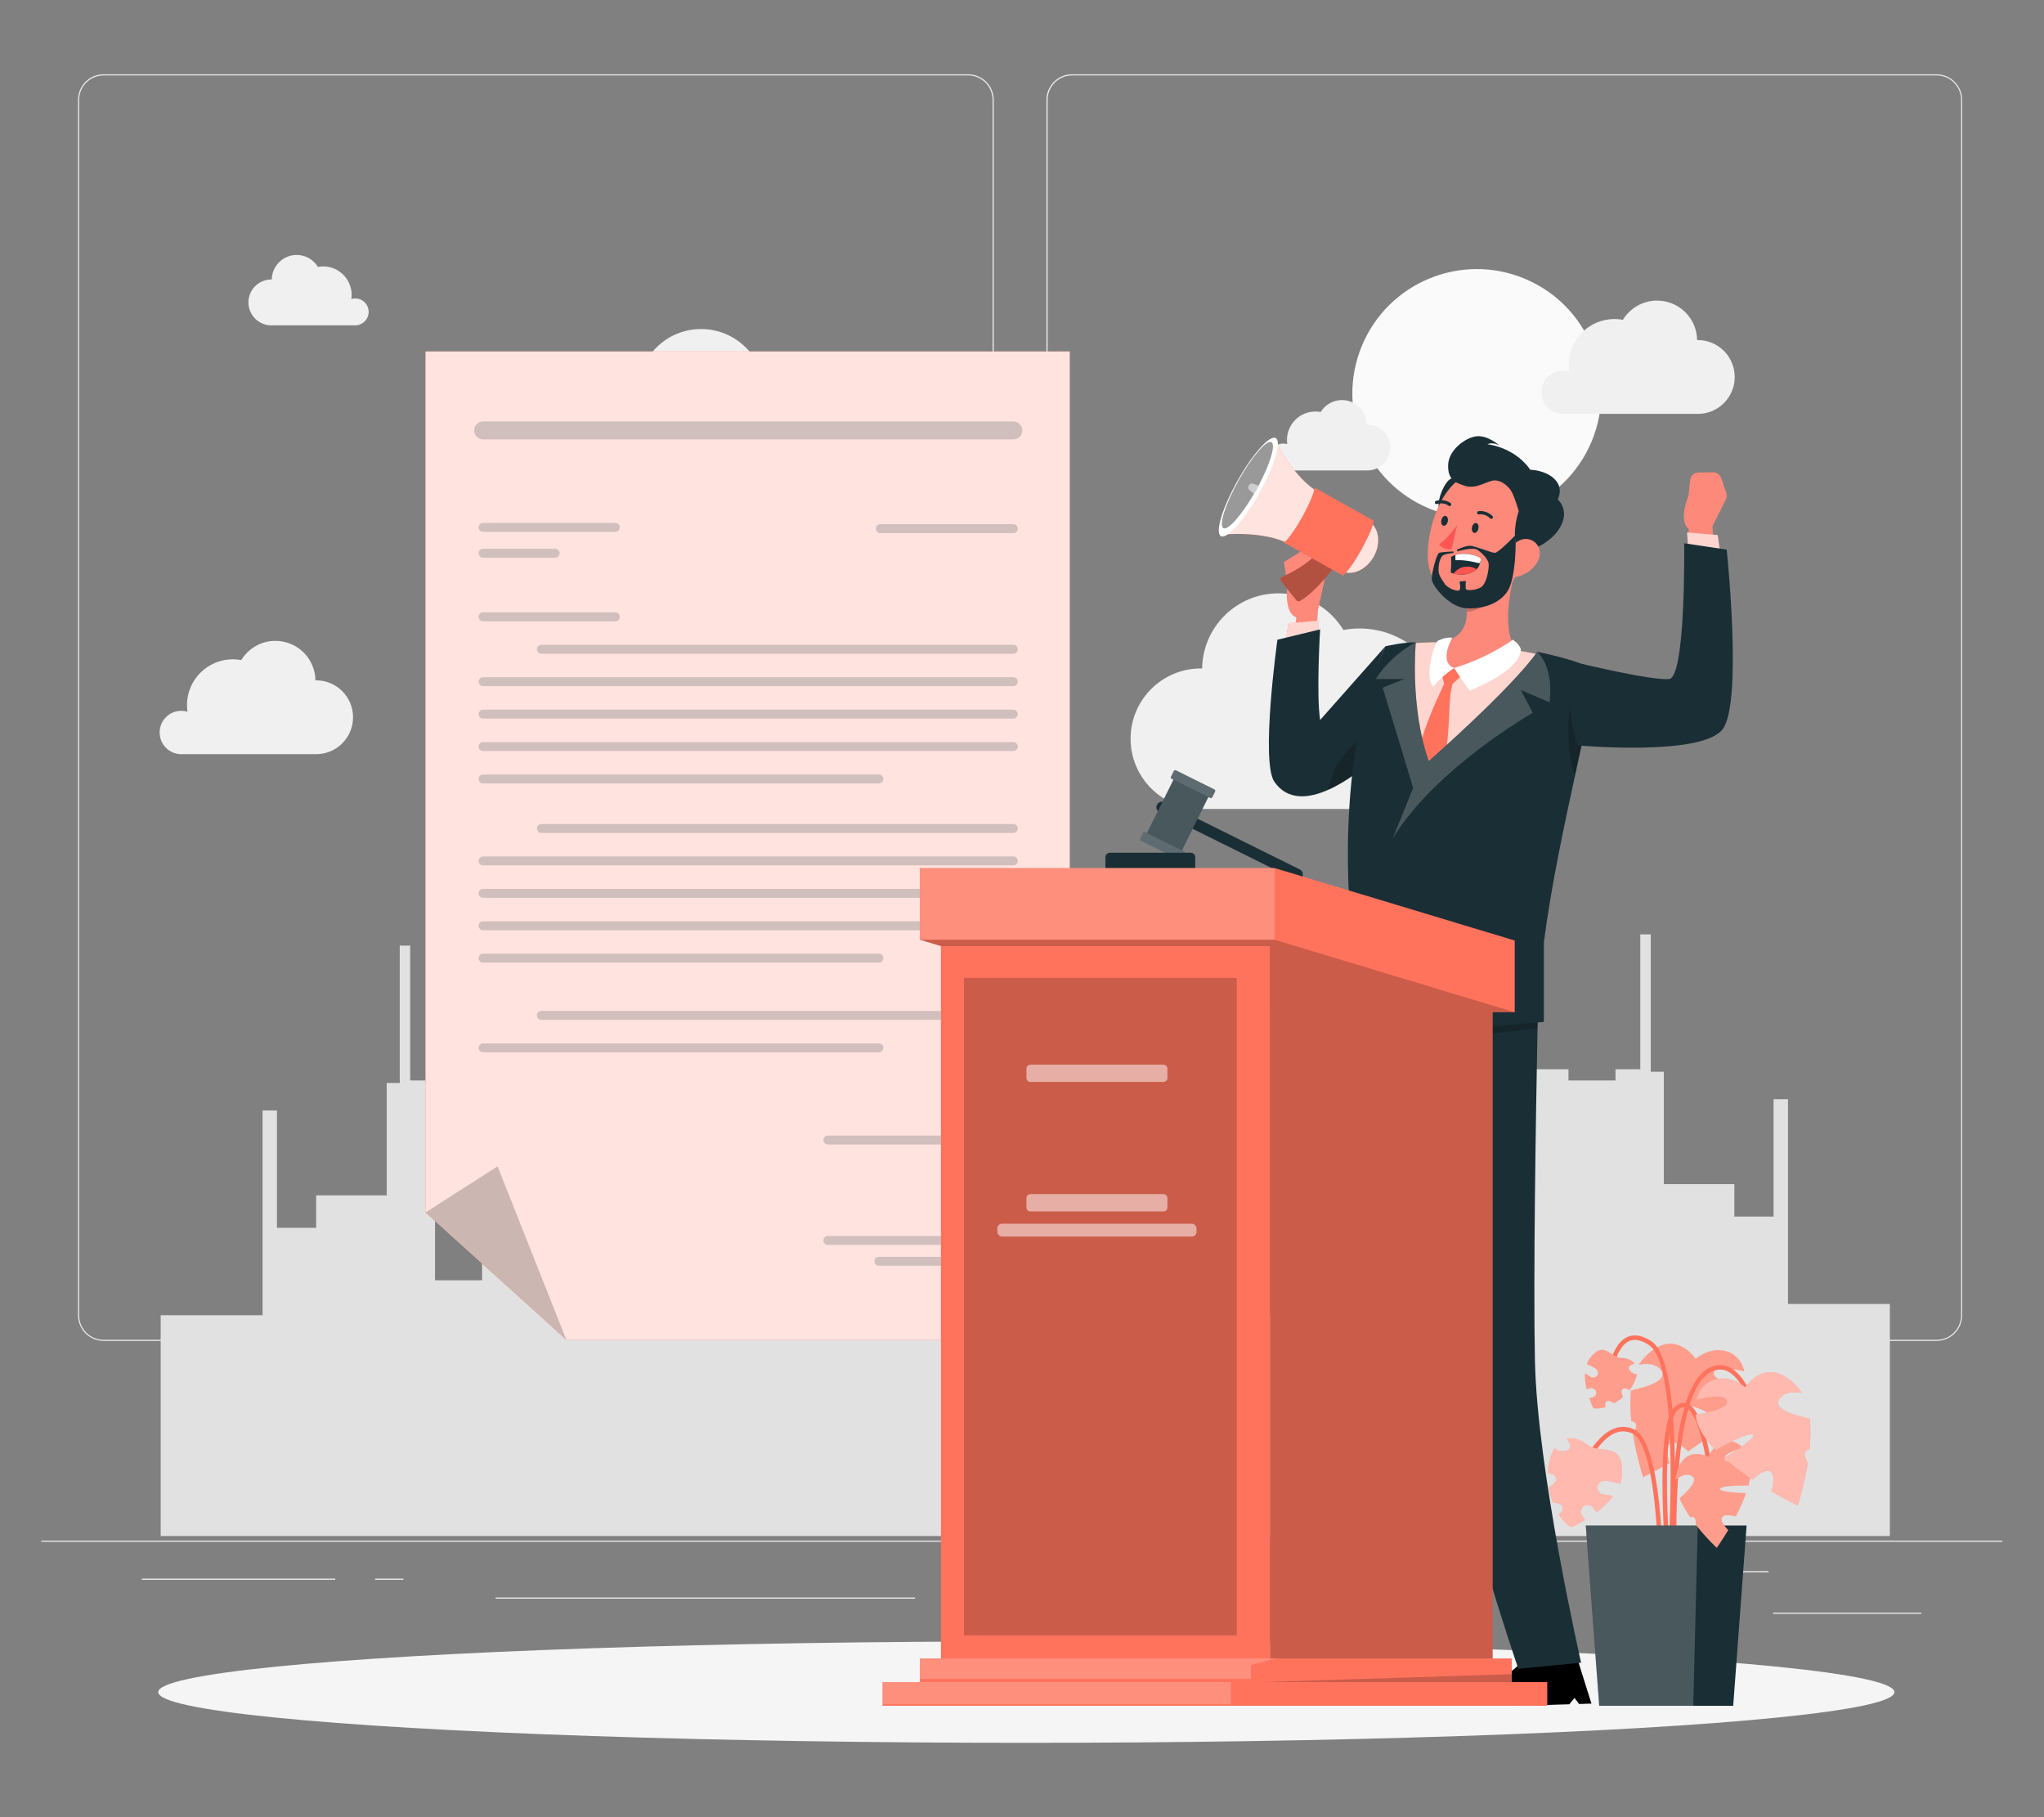 <?xml version="1.0" encoding="UTF-8"?>
<svg id="Layer_2" data-name="Layer 2" xmlns="http://www.w3.org/2000/svg" viewBox="0 0 540 480">
  <rect x="0" y="0" width="540" height="480" fill="#808080" stroke="none"/>
  <defs>
    <style>
      .cls-1, .cls-2, .cls-3, .cls-4, .cls-5, .cls-6, .cls-7, .cls-8, .cls-9, .cls-10, .cls-11, .cls-12, .cls-13, .cls-14, .cls-15, .cls-16, .cls-17, .cls-18, .cls-19, .cls-20, .cls-21, .cls-22, .cls-23, .cls-24 {
        stroke-width: 0px;
      }

      .cls-1, .cls-2, .cls-4, .cls-5, .cls-16, .cls-18, .cls-22 {
        isolation: isolate;
      }

      .cls-1, .cls-2, .cls-10, .cls-16, .cls-17, .cls-18, .cls-21, .cls-23, .cls-24 {
        fill: #fff;
      }

      .cls-1, .cls-5, .cls-24 {
        opacity: .3;
      }

      .cls-2, .cls-4, .cls-25, .cls-14, .cls-23 {
        opacity: .2;
      }

      .cls-3 {
        fill: #ff735d;
      }

      .cls-6 {
        fill: #e1e1e1;
      }

      .cls-7 {
        fill: #ececec;
      }

      .cls-8 {
        fill: #fd897b;
      }

      .cls-10, .cls-18 {
        opacity: .8;
      }

      .cls-11 {
        fill: #f5f5f5;
      }

      .cls-12 {
        fill: #f0f0f0;
      }

      .cls-13 {
        fill: none;
      }

      .cls-15 {
        fill: #1a2e35;
      }

      .cls-16 {
        opacity: .5;
      }

      .cls-19 {
        fill: #fafafa;
      }

      .cls-20 {
        fill: #fd5652;
      }

      .cls-21 {
        opacity: .7;
      }

      .cls-22 {
        opacity: .4;
      }
    </style>
  </defs>
  <g id="Layer_2-2" data-name="Layer 2">
    <g>
      <g>
        <g>
          <rect class="cls-7" x="10.91" y="406.95" width="518.09" height=".3"/>
          <rect class="cls-7" x="468.41" y="425.99" width="39.18" height=".3"/>
          <rect class="cls-7" x="356.93" y="429.2" width="10.28" height=".3"/>
          <rect class="cls-7" x="444.53" y="415" width="22.7" height=".3"/>
          <rect class="cls-7" x="37.48" y="416.99" width="51.09" height=".3"/>
          <rect class="cls-7" x="99.1" y="416.99" width="7.49" height=".3"/>
          <rect class="cls-7" x="130.94" y="421.98" width="110.8" height=".3"/>
          <path class="cls-7" d="M255.78,354.19H27.37c-3.72,0-6.75-3.03-6.75-6.75V26.38c0-3.72,3.03-6.75,6.75-6.75h228.41c3.72,0,6.75,3.03,6.75,6.75v321.06c0,3.72-3.03,6.75-6.75,6.75ZM27.37,19.93c-3.56,0-6.46,2.9-6.46,6.46v321.06c0,3.56,2.9,6.46,6.46,6.46h228.41c3.56,0,6.45-2.9,6.45-6.46V26.38c0-3.56-2.9-6.46-6.45-6.46H27.37Z"/>
          <path class="cls-7" d="M511.62,354.19h-228.41c-3.72,0-6.75-3.03-6.75-6.75V26.38c0-3.72,3.03-6.75,6.75-6.75h228.41c3.72,0,6.75,3.03,6.75,6.75v321.06c0,3.72-3.03,6.75-6.75,6.75ZM283.22,19.93c-3.56,0-6.45,2.9-6.45,6.46v321.06c0,3.56,2.9,6.46,6.45,6.46h228.41c3.56,0,6.46-2.9,6.46-6.46V26.38c0-3.56-2.9-6.46-6.46-6.46h-228.41Z"/>
        </g>
        <g>
          <polygon class="cls-6" points="42.45 405.74 42.45 347.41 69.37 347.41 69.37 293.32 73.17 293.32 73.17 324.32 83.52 324.32 83.52 315.75 102.16 315.75 102.16 286.06 105.61 286.06 105.61 249.78 108.37 249.78 108.37 285.4 114.93 285.4 114.93 338.18 127.36 338.18 127.36 285.4 149.79 285.4 149.79 330.03 173.34 330.03 173.34 275.94 177.14 275.94 177.14 306.94 187.5 306.94 187.5 298.37 206.13 298.37 206.13 268.68 209.58 268.68 209.58 232.4 212.35 232.4 212.35 268.02 218.9 268.02 218.9 320.8 231.33 320.8 231.33 268.02 253.76 268.02 253.76 319.07 268.89 319.07 268.89 289.38 272.34 289.38 272.34 253.1 275.11 253.1 275.11 288.73 281.66 288.73 281.66 341.5 294.09 341.5 294.09 288.73 316.52 288.73 316.52 341.5 327.57 341.5 327.57 347.41 346.92 347.41 346.92 293.32 350.71 293.32 350.71 324.32 361.07 324.32 361.07 315.75 379.7 315.75 379.7 286.06 383.16 286.06 383.16 249.78 385.92 249.78 385.92 285.4 391.94 285.4 391.94 282.43 414.37 282.43 414.37 285.4 426.8 285.4 426.8 282.43 433.35 282.43 433.35 246.81 436.11 246.81 436.11 283.09 439.57 283.09 439.57 312.78 458.2 312.78 458.2 321.35 468.56 321.35 468.56 290.35 472.36 290.35 472.36 344.44 499.28 344.44 499.28 405.74 42.45 405.74"/>
          <circle class="cls-19" cx="390.15" cy="103.96" r="32.87" transform="translate(144.8 424.62) rotate(-67.5)"/>
          <path class="cls-12" d="M407.2,103.59c0-3.16,2.56-5.71,5.71-5.71.57,0,1.12.09,1.64.24-.08-.57-.13-1.16-.13-1.75,0-6.68,5.42-12.1,12.1-12.1.76,0,1.51.07,2.23.21,1.86-3.04,5.2-5.08,9.03-5.08,5.79,0,10.49,4.65,10.58,10.43.06,0,.12,0,.18,0,5.38,0,9.75,4.36,9.75,9.75s-4.36,9.75-9.75,9.75h-35.79,0c-3.08-.09-5.55-2.61-5.55-5.71Z"/>
          <path class="cls-12" d="M42.18,193.47c0-3.16,2.56-5.71,5.71-5.71.57,0,1.12.09,1.64.24-.08-.57-.13-1.16-.13-1.75,0-6.68,5.42-12.1,12.1-12.1.76,0,1.51.07,2.23.21,1.86-3.04,5.2-5.08,9.03-5.08,5.79,0,10.49,4.65,10.58,10.43.06,0,.12,0,.18,0,5.38,0,9.75,4.36,9.75,9.75s-4.36,9.75-9.75,9.75h-35.79,0c-3.08-.09-5.55-2.61-5.55-5.71Z"/>
          <path class="cls-12" d="M233.63,125.2c0-4.99-4.05-9.04-9.04-9.04-.9,0-1.77.14-2.6.38.13-.91.2-1.83.2-2.78,0-10.57-8.57-19.14-19.14-19.14-1.21,0-2.38.12-3.53.33-2.94-4.82-8.23-8.04-14.29-8.04-9.17,0-16.6,7.37-16.74,16.5-.09,0-.18-.01-.28-.01-8.52,0-15.42,6.9-15.42,15.42s6.9,15.42,15.42,15.42h56.63-.01c4.87-.15,8.79-4.13,8.79-9.04Z"/>
          <path class="cls-12" d="M395.96,202.81c0-6.01-4.87-10.88-10.88-10.88-1.09,0-2.13.16-3.12.46.16-1.09.24-2.21.24-3.34,0-12.72-10.31-23.04-23.04-23.04-1.45,0-2.87.14-4.24.4-3.54-5.79-9.91-9.68-17.19-9.68-11.03,0-19.98,8.86-20.14,19.86-.11,0-.22-.02-.34-.02-10.25,0-18.56,8.31-18.56,18.56s8.31,18.56,18.56,18.56h68.15v-.02c5.85-.16,10.56-4.96,10.56-10.86Z"/>
          <path class="cls-12" d="M335.51,120.71c0-1.96,1.59-3.55,3.55-3.55.35,0,.7.05,1.02.15-.05-.36-.08-.72-.08-1.09,0-4.15,3.37-7.52,7.52-7.52.47,0,.94.05,1.39.13,1.16-1.89,3.23-3.16,5.61-3.16,3.6,0,6.52,2.89,6.58,6.48.04,0,.07,0,.11,0,3.35,0,6.06,2.71,6.06,6.06s-2.71,6.06-6.06,6.06h-22.25,0c-1.92-.06-3.45-1.62-3.45-3.55Z"/>
          <path class="cls-12" d="M97.39,82.38c0-1.96-1.59-3.55-3.55-3.55-.35,0-.7.05-1.02.15.05-.36.08-.72.08-1.09,0-4.15-3.37-7.52-7.52-7.52-.47,0-.94.05-1.39.13-1.16-1.89-3.23-3.16-5.61-3.16-3.6,0-6.52,2.89-6.58,6.48-.04,0-.07,0-.11,0-3.35,0-6.06,2.71-6.06,6.06s2.71,6.06,6.06,6.06h22.25,0c1.92-.06,3.45-1.62,3.45-3.55Z"/>
        </g>
        <ellipse id="_Path_" data-name="&amp;lt;Path&amp;gt;" class="cls-11" cx="271.14" cy="446.97" rx="229.34" ry="13.39"/>
        <g>
          <polygon class="cls-3" points="282.61 92.83 282.61 353.9 149.62 353.9 112.42 320.26 112.42 92.83 282.61 92.83"/>
          <polygon class="cls-10" points="282.61 92.83 282.61 353.9 149.62 353.9 112.42 320.26 112.42 92.83 282.61 92.83"/>
          <polygon class="cls-14" points="149.62 353.9 112.42 320.26 131.45 308.09 149.62 353.9"/>
          <g class="cls-25">
            <path class="cls-15" d="M162.57,140.48h-34.94c-.65,0-1.18-.53-1.18-1.18s.53-1.18,1.18-1.18h34.94c.65,0,1.18.53,1.18,1.18s-.53,1.18-1.18,1.18Z"/>
            <path class="cls-15" d="M146.66,147.31h-19.03c-.65,0-1.18-.53-1.18-1.18s.53-1.18,1.18-1.18h19.03c.65,0,1.18.53,1.18,1.18s-.53,1.18-1.18,1.18Z"/>
            <path class="cls-15" d="M267.7,140.82h-35.13c-.65,0-1.18-.53-1.18-1.18s.53-1.18,1.18-1.18h35.13c.65,0,1.18.53,1.18,1.18s-.53,1.18-1.18,1.18Z"/>
            <path class="cls-15" d="M162.57,164.11h-34.94c-.65,0-1.18-.53-1.18-1.18s.53-1.18,1.18-1.18h34.94c.65,0,1.18.53,1.18,1.18s-.53,1.18-1.18,1.18Z"/>
            <path class="cls-15" d="M267.7,172.68h-124.68c-.65,0-1.18-.53-1.18-1.18s.53-1.18,1.18-1.18h124.68c.65,0,1.18.53,1.18,1.18s-.53,1.18-1.18,1.18Z"/>
            <path class="cls-15" d="M267.7,181.24H127.63c-.65,0-1.18-.53-1.18-1.18s.53-1.18,1.18-1.18h140.07c.65,0,1.18.53,1.18,1.18s-.53,1.18-1.18,1.18Z"/>
            <path class="cls-15" d="M267.7,189.81H127.63c-.65,0-1.18-.53-1.18-1.18s.53-1.18,1.18-1.18h140.07c.65,0,1.18.53,1.18,1.18s-.53,1.18-1.18,1.18Z"/>
            <path class="cls-15" d="M267.7,198.38H127.63c-.65,0-1.18-.53-1.18-1.18s.53-1.18,1.18-1.18h140.07c.65,0,1.18.53,1.18,1.18s-.53,1.18-1.18,1.18Z"/>
            <path class="cls-15" d="M232.19,206.94h-104.56c-.65,0-1.18-.53-1.18-1.18s.53-1.18,1.18-1.18h104.56c.65,0,1.18.53,1.18,1.18s-.53,1.18-1.18,1.18Z"/>
            <path class="cls-15" d="M267.7,220.02h-124.68c-.65,0-1.18-.53-1.18-1.18s.53-1.18,1.18-1.18h124.68c.65,0,1.18.53,1.18,1.18s-.53,1.18-1.18,1.18Z"/>
            <path class="cls-15" d="M267.7,228.59H127.63c-.65,0-1.18-.53-1.18-1.18s.53-1.18,1.18-1.18h140.07c.65,0,1.18.53,1.18,1.18s-.53,1.18-1.18,1.18Z"/>
            <path class="cls-15" d="M267.7,237.15H127.63c-.65,0-1.18-.53-1.18-1.18s.53-1.18,1.18-1.18h140.07c.65,0,1.18.53,1.18,1.18s-.53,1.18-1.18,1.18Z"/>
            <path class="cls-15" d="M267.7,245.72H127.63c-.65,0-1.18-.53-1.18-1.18s.53-1.18,1.18-1.18h140.07c.65,0,1.18.53,1.18,1.18s-.53,1.18-1.18,1.18Z"/>
            <path class="cls-15" d="M232.19,254.28h-104.56c-.65,0-1.18-.53-1.18-1.18s.53-1.18,1.18-1.18h104.56c.65,0,1.18.53,1.18,1.18s-.53,1.18-1.18,1.18Z"/>
            <path class="cls-15" d="M267.7,269.39h-124.68c-.65,0-1.18-.53-1.18-1.18s.53-1.18,1.18-1.18h124.68c.65,0,1.18.53,1.18,1.18s-.53,1.18-1.18,1.18Z"/>
            <path class="cls-15" d="M232.19,277.96h-104.56c-.65,0-1.18-.53-1.18-1.18s.53-1.18,1.18-1.18h104.56c.65,0,1.18.53,1.18,1.18s-.53,1.18-1.18,1.18Z"/>
            <path class="cls-15" d="M262.39,302.32h-43.67c-.65,0-1.18-.53-1.18-1.18s.53-1.18,1.18-1.18h43.67c.65,0,1.18.53,1.18,1.18s-.53,1.18-1.18,1.18Z"/>
            <path class="cls-15" d="M262.39,328.84h-43.67c-.65,0-1.18-.53-1.18-1.18s.53-1.18,1.18-1.18h43.67c.65,0,1.18.53,1.18,1.18s-.53,1.18-1.18,1.18Z"/>
            <path class="cls-15" d="M249.92,334.34h-17.73c-.65,0-1.18-.53-1.18-1.18s.53-1.18,1.18-1.18h17.73c.65,0,1.18.53,1.18,1.18s-.53,1.18-1.18,1.18Z"/>
            <path class="cls-15" d="M267.7,116.07H127.63c-1.31,0-2.37-1.06-2.37-2.37s1.06-2.37,2.37-2.37h140.07c1.31,0,2.37,1.06,2.37,2.37s-1.06,2.37-2.37,2.37Z"/>
          </g>
        </g>
        <g>
          <polygon class="cls-8" points="348.19 161.24 347.45 172.56 341.44 173.03 342.53 162.55 348.19 161.24"/>
          <polygon class="cls-3" points="339.47 170.92 340.39 164.61 348.46 163.91 347.99 170.92 339.47 170.92"/>
          <polygon class="cls-21" points="339.47 170.92 340.39 164.61 348.46 163.91 347.99 170.92 339.47 170.92"/>
          <g>
            <path class="cls-8" d="M348.19,161.24l1.95-9.07-10,2.39s-1.25,8.19,3,8.66l5.06-1.98Z"/>
            <polygon class="cls-8" points="347.11 143.5 339.21 148.48 340.13 154.56 350.14 152.17 347.11 143.5"/>
          </g>
          <g>
            <path class="cls-3" d="M352.7,141.3c2.02-3.62,5.95-5.27,8.77-3.69,2.82,1.58,3.47,5.79,1.45,9.41-2.02,3.62-5.95,5.27-8.77,3.69-2.82-1.58-3.47-5.79-1.45-9.41Z"/>
            <path class="cls-3" d="M329.74,128.63l6.95-12.79s4.86,10.42,11.84,14.32l-3.54,6.34-.56,1-3.55,6.34c-6.98-3.9-18.4-2.59-18.4-2.59l7.26-12.62Z"/>
            <path class="cls-18" d="M352.7,141.3c2.02-3.62,5.95-5.27,8.77-3.69,2.82,1.58,3.47,5.79,1.45,9.41-2.02,3.62-5.95,5.27-8.77,3.69-2.82-1.58-3.47-5.79-1.45-9.41Z"/>
            <path class="cls-18" d="M329.74,128.63l6.95-12.79s4.86,10.42,11.84,14.32l-3.54,6.34-.56,1-3.55,6.34c-6.98-3.9-18.4-2.59-18.4-2.59l7.26-12.62Z"/>
            <path class="cls-3" d="M353.17,148.79s-5.03,7.28-9.72,9.94c-.33.19-.75.09-.99-.21l-4-4.97c-.33-.4-.18-1,.29-1.21,1.98-.87,6.59-3.12,9.25-6.26,3.46-4.08,5.17,2.71,5.17,2.71Z"/>
            <path class="cls-5" d="M353.17,148.79s-5.03,7.28-9.72,9.94c-.33.19-.75.09-.99-.21l-4-4.97c-.33-.4-.18-1,.29-1.21,1.98-.87,6.59-3.12,9.25-6.26,3.46-4.08,5.17,2.71,5.17,2.71Z"/>
            <path class="cls-17" d="M322.55,141.62c1.6.89,6.14-4.18,10.14-11.33,4-7.15,5.95-13.68,4.35-14.57-1.6-.89-6.14,4.18-10.14,11.33-4,7.15-5.95,13.68-4.35,14.57Z"/>
            <path class="cls-22" d="M323.2,139.51c1.2.67,4.74-3.32,8.08-9.06.19-.32.38-.66.57-1,.23-.41.45-.81.66-1.2,3.07-5.79,4.58-10.78,3.39-11.45-1.28-.71-5.16,3.79-8.67,10.07-3.5,6.26-5.31,11.93-4.03,12.65Z"/>
            <path class="cls-3" d="M354.8,152.04s1.72-1.22,4.83-6.79c3.37-6.03,3.28-7.72,3.28-7.72l-15.59-8.72s-.19,2.19-3.35,7.84c-3.14,5.61-4.76,6.67-4.76,6.67l15.59,8.72Z"/>
            <path class="cls-17" d="M331.28,130.45c.19-.32.38-.66.57-1,.23-.41.45-.81.66-1.2l-1.61-.51c-.37-.11-.7.08-.88.41l-.13.23c-.18.33-.18.71.11.97l1.28,1.11Z"/>
            <path class="cls-4" d="M331.28,130.45c.19-.32.38-.66.57-1,.23-.41.45-.81.66-1.2l-1.61-.51c-.37-.11-.7.08-.88.41l-.13.23c-.18.33-.18.71.11.97l1.28,1.11Z"/>
          </g>
          <path class="cls-15" d="M366.01,170.73l-1.92,28.74s-.34.33-.96.89c-2,1.77-6.86,5.86-12.1,8.21-5.23,2.35-10.83,2.99-14.35-2.06-3.7-5.33.8-37.53.8-37.53l11.28-2.73s-1.04,17.1,0,23.94l17.23-19.46Z"/>
          <path class="cls-14" d="M363.13,200.36c-2,1.77-6.86,5.86-12.1,8.21,1.17-9.38,10.05-14.56,10.05-14.56,1.44,1.6,2.05,3.86,2.05,6.35Z"/>
          <path class="cls-9" d="M321.98,447.66s15.87-4.68,17.04-10.93c.11-.61.63-1.02,1.28-.91l11.53,1.93c.54.09,1.01.5,1.17,1.03l3.52,11.22-3.26.1-1.21-1.61-1.37,1.69c-17.7.55-25.35.6-28.89-.39-.56-1.55.18-2.12.18-2.12Z"/>
          <path class="cls-9" d="M385.9,447.66s15.87-4.68,17.04-10.93c.11-.61.63-1.02,1.28-.91l11.53,1.93c.54.09,1.01.5,1.17,1.03l3.52,11.22-3.26.1-1.21-1.61-1.37,1.69c-17.7.55-25.35.6-28.89-.39-.56-1.55.18-2.12.18-2.12Z"/>
          <path class="cls-15" d="M389.98,252.21h0c-.09.3-2.95,9.24-6.79,22.06-.21.73-.44,1.49-.66,2.25-1.81,6.1-3.81,12.96-5.82,20.13-2.46,8.72-4.93,17.88-7.12,26.66-3.16,12.69-5.71,24.57-6.73,33.13-3.32,28.12-9.79,83.63-9.79,83.63l-14.95-3.83s-2.73-60.11.11-88.83c1.81-18.25,9.92-55.4,15.24-78.49,2.71-11.85,4.68-20,4.68-20l17.17,1.79,14.67,1.51Z"/>
          <path class="cls-14" d="M369.59,323.32c3.98-15.99,8.91-33.27,12.94-46.79l-3.14-7.24c-8.13,9.14-10.95,38.17-9.8,54.03Z"/>
          <path class="cls-15" d="M417.71,439.2l-16.58,1.61s-19.13-55.66-21.57-84.79c-1.06-12.67-2.08-37.18-2.84-59.37-.57-16.25-.99-31.25-1.23-39.45-.11-4.1-.17-6.51-.17-6.51l14.67,1.53,16.58,1.72s-.17,7-.37,17.64c-.46,23.69-1.14,65.4-.69,87.81.59,29.04,12.2,79.81,12.2,79.81Z"/>
          <path class="cls-14" d="M406.57,253.94s-.17,7-.37,17.64l-23.01,2.7-3.23.38-4.47-17.47v.02s-5.36,17.45-5.36,17.45l-16.68-5.74c2.71-11.85,4.68-20,4.68-20l17.17,1.79,14.67,1.51h0s16.58,1.73,16.58,1.73Z"/>
          <polygon class="cls-8" points="445.98 137.96 446.72 149.29 453.43 150.34 452.32 138.32 445.98 137.96"/>
          <polygon class="cls-3" points="454.7 147.65 453.78 141.33 445.71 140.63 446.18 147.65 454.7 147.65"/>
          <polygon class="cls-21" points="454.7 147.65 453.78 141.33 445.71 140.63 446.18 147.65 454.7 147.65"/>
          <path class="cls-8" d="M452.55,124.76l-3.75.02c-1.18,0-2.17.9-2.29,2.08l-.42,4.06s-3.26,7.62.74,9.13l5.39-.65,3.72-7.43c.28-.55.32-1.2.12-1.78l-1.31-3.86c-.32-.94-1.21-1.57-2.2-1.57Z"/>
          <g>
            <path class="cls-3" d="M416.79,175.54c-3.04,9.95-5.08,20.13-6.49,29.72-1.03,7.02-1.7,13.73-2.17,19.81-1.09,14.27-1.04,25.18-1.55,28.86-7.1-.73-33.85-3.5-48.43-5.02-5.38-51.95,7.87-78.18,7.87-78.18,0,0,5.4-.89,11.65-1.04.82-.03,1.66-.03,2.51-.01,5.5.07,14.43,1.2,20.59,2.13,1.29.2,2.6.43,3.87.68,6.47,1.28,12.15,3.05,12.15,3.05Z"/>
            <path class="cls-21" d="M416.79,175.54c-3.04,9.95-5.08,20.13-6.49,29.72-1.03,7.02-1.7,13.73-2.17,19.81-1.09,14.27-1.04,25.18-1.55,28.86-7.1-.73-33.85-3.5-48.43-5.02-5.38-51.95,7.87-78.18,7.87-78.18,0,0,5.4-.89,11.65-1.04.82-.03,1.66-.03,2.51-.01,5.5.07,14.43,1.2,20.59,2.13,1.29.2,2.6.43,3.87.68,6.47,1.28,12.15,3.05,12.15,3.05Z"/>
          </g>
          <path class="cls-3" d="M382.13,179.33c-1.54,3.5-5.41,10.85-7.74,20.14.4,2.02,1.39,4.03,1.99,6.08,1.3-1.83,4.05-4.28,5.5-6.08,1.48-9.02.5-15.38,2.19-19.87l-1.93-.26Z"/>
          <polygon class="cls-3" points="381.97 182.26 380.73 177.55 384.15 176.45 386.45 178.21 381.97 182.26"/>
          <path class="cls-8" d="M400.89,148.42c-1.92,6.49-4.35,18.48-.13,23.38-3.73,3.14-9.04,5.6-16.46,4.67-5.69-.71-5.6-4.73-4.12-6.8,7.55-1,7.88-6.5,7.07-11.77l13.65-9.48Z"/>
          <path class="cls-17" d="M384.15,176.45s1.87,2.98,4.12,5.97c3.96-1.57,13.32-5.91,13.52-10.87-.33-1.49-2.13-2.57-2.13-2.57,0,0-6.12,4.64-15.51,7.47Z"/>
          <path class="cls-17" d="M384.15,176.45s-3.2,2.06-5.47,4.88c-2.49-2.18.07-11.18,1.2-12.08,2.34-1.13,3.8-.81,3.8-.81,0,0-3.71,6.46.47,8.01Z"/>
          <path class="cls-14" d="M395.33,152.29l-8.08,5.6c.19,1.25.32,2.51.29,3.72,2.86-.12,7.03-2.81,7.6-5.73.29-1.46.36-2.88.18-3.59Z"/>
          <g>
            <path class="cls-15" d="M382.22,127.42c-2.21,2.93-4.03,9.92,1.36,9.34,5.39-.57,2.44-14.39-1.36-9.34Z"/>
            <path class="cls-8" d="M404.43,140.29c-2.49,8.67-3.51,13.87-8.95,17.35-8.18,5.23-18.13-1.31-18.28-10.58-.13-8.34,3.97-21.11,13.34-22.6,9.24-1.48,16.38,7.17,13.88,15.83Z"/>
            <path class="cls-15" d="M411.55,131.91c2.35-5.16-3.65-8.15-8.53-7.81-3.22.22-2.11,9.48-1.26,9.42,0,0-3.27,7.76-.32,12.51,9.01-1.61,14.73-9.37,10.12-14.12Z"/>
            <path class="cls-8" d="M406.2,148.37c-1.21,2.11-3.27,3.45-5.21,3.93-2.91.72-4.3-1.92-3.44-4.63.78-2.44,3.23-5.76,6.12-5.27,2.85.48,3.9,3.57,2.52,5.98Z"/>
            <path class="cls-15" d="M390.57,139.65c-.16.72-.67,1.21-1.13,1.1-.47-.11-.72-.78-.56-1.49.16-.72.67-1.21,1.13-1.1.47.11.72.78.56,1.49Z"/>
            <path class="cls-15" d="M382.48,137.77c-.16.72-.67,1.21-1.13,1.1-.47-.11-.72-.78-.56-1.49.16-.72.67-1.21,1.13-1.1.47.11.72.78.56,1.49Z"/>
            <path class="cls-20" d="M384.97,138.72s-2.55,3.59-4.79,5.1c1,1.41,3.27,1.37,3.27,1.37l1.51-6.46Z"/>
            <path class="cls-15" d="M394.11,137.04c-.14.04-.31,0-.42-.11-1.37-1.36-2.93-1.05-2.95-1.05-.23.05-.46-.1-.51-.33-.05-.23.1-.46.33-.51.08-.02,2.03-.4,3.74,1.28.17.17.17.44,0,.61-.05.05-.12.09-.19.11Z"/>
            <path class="cls-15" d="M379.23,133.06c-.06-.05-.11-.12-.14-.21-.07-.23.06-.47.28-.54,2.27-.7,3.79.57,3.87.61.18.15.21.43.06.61-.15.18-.42.21-.6.06-.06-.06-1.25-1.02-3.07-.45-.14.04-.29,0-.4-.08Z"/>
            <g>
              <path class="cls-15" d="M383.35,147.09c.16,1.13-.08,4.2-.08,4.2.24.07.48.13.72.19,3.23.82,5.19-.29,6.11-1.12.51-.49.76-1.06.91-1.61.18-.61.21-1.22.22-1.22-1.2-1.11-5-1.61-6.72-.91-.74.23-1.15.47-1.15.47Z"/>
              <path class="cls-17" d="M384.5,146.62c0,.44.01.89.01,1.36,3.35-.17,5.71.81,6.49.77.18-.61.21-1.22.22-1.22-1.2-1.11-5-1.61-6.72-.91Z"/>
              <path class="cls-20" d="M383.99,151.48c3.23.82,5.19-.29,6.11-1.12-.97-.61-2.4-.92-3.79-.5-1.05.31-1.8,1-2.33,1.62Z"/>
            </g>
            <path class="cls-15" d="M401.23,134.99s-1.22-4.23-2.15-5.56c-.94-1.33-2.96-2.96-4.99-2.42-2.03.55-4.42,2.16-7.04,1.33-2.62-.84-4.58-1.64-4.47-5.54.12-3.9,4.55-7.25,7.52-7.56,2.97-.31,6.01,2.42,6.01,2.42,0,0-1.69-1.01-3.15-.31,0,0,7.93.77,11.97,7.76,4.04,6.98-3.71,9.89-3.71,9.89Z"/>
            <path class="cls-15" d="M400.21,141.53s-4.33,4.49-5.27,4.5c-.94.01-5.38-1.89-6.63-1.87-1.25.01-3.34,1.02-3.34,1.02v.47s4.11-1.18,5.25-.47,3.01,2.47,3.08,3.85c.08,1.38-.57,5.42-2.23,6.21-1.67.79-3.72.79-3.82.32s0-2.11,0-2.11l-1.66.16s.39,1.73,0,2.27c-.39.54-3.22-.47-3.95-1.72s-1.74-2.11-1.59-4.13.66-2.96,1.19-3.35c.52-.39,2.75-.64,2.75-.64v-.38s-3.19.13-3.8.38-2.01,5.24-1.93,6.95c.08,1.72,4.41,7.18,8.79,7.64,4.39.47,9.53-1.25,11.48-4.91,1.95-3.67,1.89-12.32,1.89-12.32l-.21-1.86Z"/>
          </g>
          <g>
            <path class="cls-15" d="M419.4,189.2c-.84,4.41-2.01,9.75-3.3,15.68-2.83,13.01-6.26,28.89-8.23,44.03v21.02l-27.13,2.45-4.79-19.8-7.77,20.44-15.71-5.86,4.4-23.94s-4.73-43.21,9.14-72.5c0,0,4.41-1.08,8.03-1.06,0,0-1.62,17.03,3.41,31.38,0,0,22.12-19.43,28.66-28.87,0,0,10.52,2.09,14.03,4.28,1.19.75.66,5.49-.73,12.75Z"/>
            <path class="cls-23" d="M409.37,185.52l-7.58-3.26,3.15,6.03s-25.62,14.57-36.98,33.13l5.38-13.3-8.05-26.48,5.71-2.28h-7.55c4.27-6.68,10.59-9.7,10.59-9.7,0,0-1.62,17.03,3.41,31.38,0,0,22.12-19.43,28.66-28.87,4.68,4.53,3.26,13.35,3.26,13.35Z"/>
          </g>
          <path class="cls-14" d="M419.4,189.2c-.84,4.41-2.01,9.75-3.3,15.68-2.86-7.59-1.35-18.2-1.35-18.2,1.79.59,3.34,1.45,4.65,2.52Z"/>
          <path class="cls-15" d="M417.71,175.31s18.8,4.52,23.25,4.05c4.45-.48,3.98-35.86,3.98-35.86l11.23,1.68s4.21,39.77-.94,47.26c-5.15,7.49-38.44,4.45-38.44,4.45,0,0-2.27-6.55-2.04-11.93.23-5.38,2.96-9.65,2.96-9.65Z"/>
        </g>
        <g>
          <g>
            <path class="cls-15" d="M342.06,232.32l-35.73-17.74c-.73-.36-1.03-1.25-.67-1.99h0c.36-.73,1.25-1.03,1.99-.67l35.73,17.74c.73.36,1.03,1.25.67,1.99h0c-.36.73-1.25,1.03-1.99.67Z"/>
            <rect class="cls-15" x="305.97" y="206.35" width="10.29" height="17.9" transform="translate(128.19 -115.89) rotate(26.4)"/>
            <rect class="cls-23" x="305.97" y="206.35" width="10.29" height="17.9" transform="translate(128.19 -115.89) rotate(26.4)"/>
            <g>
              <rect class="cls-15" x="309.09" y="205.88" width="12.17" height="2.5" rx=".42" ry=".42" transform="translate(124.98 -118.54) rotate(26.4)"/>
              <rect class="cls-15" x="300.98" y="222.22" width="12.17" height="2.5" rx=".42" ry=".42" transform="translate(131.4 -113.23) rotate(26.4)"/>
              <rect class="cls-24" x="309.09" y="205.88" width="12.17" height="2.5" rx=".42" ry=".42" transform="translate(124.98 -118.54) rotate(26.4)"/>
              <rect class="cls-24" x="300.98" y="222.22" width="12.17" height="2.5" rx=".42" ry=".42" transform="translate(131.4 -113.23) rotate(26.4)"/>
            </g>
          </g>
          <path class="cls-15" d="M293.23,225.25h21.35c.66,0,1.19.53,1.19,1.19v6.61h-23.73v-6.61c0-.66.53-1.19,1.19-1.19Z"/>
          <polygon class="cls-3" points="243.01 248.22 243.01 229.29 306.43 248.42 400.13 248.42 400.13 267.36 306.43 267.36 243.01 248.22"/>
          <polygon class="cls-14" points="243.01 248.22 243.01 229.29 306.43 248.42 400.13 248.42 400.13 267.36 306.43 267.36 243.01 248.22"/>
          <polygon class="cls-3" points="394.34 264.75 335.51 246.99 335.51 450.57 394.34 450.57 394.34 264.75"/>
          <rect class="cls-3" x="248.58" y="246.99" width="86.93" height="203.57"/>
          <polygon class="cls-14" points="394.34 264.75 335.51 246.99 335.51 450.57 394.34 450.57 394.34 264.75"/>
          <rect class="cls-14" x="248.58" y="246.73" width="86.93" height="3.18"/>
          <polygon class="cls-3" points="400.13 248.42 400.13 267.36 336.72 248.22 243.01 248.22 243.01 229.29 336.72 229.29 400.13 248.42"/>
          <rect class="cls-14" x="254.66" y="258.31" width="72.06" height="173.68"/>
          <rect class="cls-3" x="243.01" y="438.07" width="156.39" height="12.5"/>
          <rect class="cls-23" x="243.01" y="229.29" width="93.7" height="18.94"/>
          <polygon class="cls-23" points="336.93 438.07 243.01 438.07 243.01 443.46 330.47 443.46 330.47 439.84 336.93 438.07"/>
          <rect class="cls-3" x="233.14" y="444.32" width="175.63" height="6.25"/>
          <rect class="cls-23" x="233.14" y="444.32" width="92.03" height="5.86"/>
          <polygon class="cls-14" points="333.27 444.32 399.41 444.32 399.41 442.22 333.27 444.32"/>
          <g>
            <path class="cls-16" d="M272.22,281.22h35.15c.58,0,1.05.47,1.05,1.05v2.48c0,.58-.47,1.05-1.05,1.05h-35.15c-.58,0-1.05-.47-1.05-1.05v-2.48c0-.58.47-1.05,1.05-1.05Z"/>
            <path class="cls-16" d="M272.22,315.42h35.15c.58,0,1.05.47,1.05,1.05v2.48c0,.58-.47,1.05-1.05,1.05h-35.15c-.58,0-1.05-.47-1.05-1.05v-2.48c0-.58.47-1.05,1.05-1.05Z"/>
            <rect class="cls-16" x="263.48" y="323.24" width="52.63" height="3.39" rx="1.24" ry="1.24"/>
          </g>
        </g>
        <g>
          <g>
            <path class="cls-3" d="M452.77,362.7c-.25,1.74,4.47,2.88,8.31,3.53-.31,3.16-2.41,6.35-5.32,9.33-3.65-2.06-8.86-4.77-9.82-4.11-1.05.73,4.29,4.17,7.62,6.2-2.35,2.08-4.99,4.02-7.56,5.72-1.64-1.53-3.55-2.87-4.69-2.14-1.18.75-.86,3.12-.28,5.23-3.97,2.31-6.94,3.72-6.94,3.72,0,0-1.67-5.05-2.65-11.27.2-.4.4-.79.58-1.22.64-1.48.02-2.11-1.04-2.32-.27-2.72-.35-5.52-.07-8.12,4.49-.94,9.96-2.69,7.91-5.38-1.23-1.63-3.49-1.81-5.85-1.4.33-.54.69-1.05,1.11-1.51,8.18-9.01,13.88,0,13.88,0,4.75-3.96,11.43-2.89,12.87,3.3-2.67-.68-7.78-1.7-8.08.45Z"/>
            <path class="cls-1" d="M452.77,362.7c-.25,1.74,4.47,2.88,8.31,3.53-.31,3.16-2.41,6.35-5.32,9.33-3.65-2.06-8.86-4.77-9.82-4.11-1.05.73,4.29,4.17,7.62,6.2-2.35,2.08-4.99,4.02-7.56,5.72-1.64-1.53-3.55-2.87-4.69-2.14-1.18.75-.86,3.12-.28,5.23-3.97,2.31-6.94,3.72-6.94,3.72,0,0-1.67-5.05-2.65-11.27.2-.4.4-.79.58-1.22.64-1.48.02-2.11-1.04-2.32-.27-2.72-.35-5.52-.07-8.12,4.49-.94,9.96-2.69,7.91-5.38-1.23-1.63-3.49-1.81-5.85-1.4.33-.54.69-1.05,1.11-1.51,8.18-9.01,13.88,0,13.88,0,4.75-3.96,11.43-2.89,12.87,3.3-2.67-.68-7.78-1.7-8.08.45Z"/>
          </g>
          <g>
            <path class="cls-3" d="M442.56,428.92l1.18-.1c-.05-.61-4.84-60.95,8.7-66.63,1.45-.61,2.8-.58,4.1.1,4.89,2.54,7.24,13.11,7.26,13.22l1.16-.25c-.1-.46-2.49-11.21-7.87-14.01-1.62-.84-3.34-.89-5.11-.14-14.33,6.02-9.63,65.3-9.42,67.82Z"/>
            <path class="cls-3" d="M440.85,427.61c.24-2.71,5.77-66.56-4.57-73.33-2.48-1.62-4.69-1.97-6.56-1.02-4.88,2.46-5.52,12.9-5.55,13.35l1.18.07c0-.1.63-10.2,4.9-12.36,1.47-.74,3.28-.42,5.38.96,9.75,6.39,4.1,71.58,4.04,72.24l1.18.1Z"/>
            <path class="cls-3" d="M439.3,432.77c.08-2.08,1.78-50.95-7.63-55.22-1.86-.85-3.74-.86-5.6-.05-6.46,2.84-10.45,14.88-10.61,15.39l1.13.37c.04-.12,3.99-12.04,9.97-14.67,1.55-.68,3.07-.67,4.63.04,7.22,3.28,7.46,40.17,6.94,54.1l1.18.04Z"/>
            <path class="cls-3" d="M441.7,430.54l1.17-.13c-1.66-14.54-4.83-53.3.35-57.92.77-.69,1.46-.9,2.12-.65,3.47,1.33,5.59,13.94,6.11,18.68l1.18-.13c-.2-1.82-2.09-17.83-6.86-19.66-1.09-.42-2.21-.12-3.33.88-6.69,5.97-.98,56.78-.74,58.94Z"/>
          </g>
          <g>
            <polygon class="cls-15" points="461.43 402.96 418.94 402.96 422.49 450.57 457.89 450.57 461.43 402.96"/>
            <polygon class="cls-2" points="448.53 402.96 447.34 450.57 422.49 450.57 418.94 402.96 448.53 402.96"/>
          </g>
          <g>
            <path class="cls-3" d="M455.65,385.5c.44,1.16,3.74.25,6.34-.68.89,2.05.69,4.74-.08,7.57-2.96-.02-7.1.09-7.47.83-.4.81,4.08,1.1,6.83,1.21-.73,2.09-1.7,4.19-2.7,6.12-1.53-.38-3.17-.55-3.63.29-.47.87.54,2.22,1.62,3.32-1.66,2.79-3.01,4.68-3.01,4.68,0,0-2.76-2.54-5.5-6.04-.01-.31-.03-.63-.06-.95-.11-1.13-.71-1.31-1.44-1.07-1.1-1.59-2.11-3.29-2.82-4.99,2.45-2.12,5.22-5.07,3.03-6.03-1.32-.58-2.77.08-4.09,1.14.02-.45.07-.89.17-1.31,1.95-8.36,8.56-4.76,8.56-4.76,1.57-4.07,6.06-5.7,9.07-2.38-1.88.49-5.38,1.62-4.83,3.05Z"/>
            <path class="cls-1" d="M455.65,385.5c.44,1.16,3.74.25,6.34-.68.89,2.05.69,4.74-.08,7.57-2.96-.02-7.1.09-7.47.83-.4.81,4.08,1.1,6.83,1.21-.73,2.09-1.7,4.19-2.7,6.12-1.53-.38-3.17-.55-3.63.29-.47.87.54,2.22,1.62,3.32-1.66,2.79-3.01,4.68-3.01,4.68,0,0-2.76-2.54-5.5-6.04-.01-.31-.03-.63-.06-.95-.11-1.13-.71-1.31-1.44-1.07-1.1-1.59-2.11-3.29-2.82-4.99,2.45-2.12,5.22-5.07,3.03-6.03-1.32-.58-2.77.08-4.09,1.14.02-.45.07-.89.17-1.31,1.95-8.36,8.56-4.76,8.56-4.76,1.57-4.07,6.06-5.7,9.07-2.38-1.88.49-5.38,1.62-4.83,3.05Z"/>
          </g>
          <g>
            <path class="cls-3" d="M424.09,391.15c1.34.1,2.63.41,3.88.82.33-.9.54-1.83.57-2.81.27-8.57-5.87-4.96-9.11-7.48-1.62-1.26-3.6-2.06-5.42-1.7.27.47.52.96.73,1.47.34.82-.2,1.68-1.04,1.83-.79.15-1.68.08-2.41-.29-.23-.11-.42-.28-.62-.43-.45.76-.85,1.7-1.18,2.87-.33,1.19-.5,2.43-.55,3.67.48.11.96.24,1.43.4.74.26,1.13,1.44.54,2.04-.52.52-1.12.94-1.77,1.24.21,1.41.61,2.75,1.08,4.02.15.02.29.04.44.07.31.06.62.14.92.23.18.05.35.11.51.19.42.2.73.56.8,1.04.07.47-.13.95-.5,1.24-.2.15-.42.27-.64.39.98,1.55,2.13,2.77,3.39,3.43,0,0,1.56-.68,3.61-1.91-.26-.34-.51-.69-.75-1.04-.28-.42-.41-.85-.36-1.35.04-.48.33-.91.69-1.21.35-.29.9-.42,1.35-.36.43.06.96.32,1.21.69.28.42.6.82.91,1.23,1.57-1.18,3.12-2.61,4.35-4.23-.05-.01-.1-.03-.13-.04-.79-.21-1.6-.34-2.42-.4-1.02-.08-1.65-1.1-1.57-2.04.09-1.02,1.09-1.64,2.04-1.57Z"/>
            <path class="cls-16" d="M424.09,391.15c1.34.1,2.63.41,3.88.82.33-.9.54-1.83.57-2.81.27-8.57-5.87-4.96-9.11-7.48-1.62-1.26-3.6-2.06-5.42-1.7.27.47.52.96.73,1.47.34.82-.2,1.68-1.04,1.83-.79.15-1.68.08-2.41-.29-.23-.11-.42-.28-.62-.43-.45.76-.85,1.7-1.18,2.87-.33,1.19-.5,2.43-.55,3.67.48.11.96.24,1.43.4.74.26,1.13,1.44.54,2.04-.52.52-1.12.94-1.77,1.24.21,1.41.61,2.75,1.08,4.02.15.02.29.04.44.07.31.06.62.14.92.23.18.05.35.11.51.19.42.2.73.56.8,1.04.07.47-.13.95-.5,1.24-.2.15-.42.27-.64.39.98,1.55,2.13,2.77,3.39,3.43,0,0,1.56-.68,3.61-1.91-.26-.34-.51-.69-.75-1.04-.28-.42-.41-.85-.36-1.35.04-.48.33-.91.69-1.21.35-.29.9-.42,1.35-.36.43.06.96.32,1.21.69.28.42.6.82.91,1.23,1.57-1.18,3.12-2.61,4.35-4.23-.05-.01-.1-.03-.13-.04-.79-.21-1.6-.34-2.42-.4-1.02-.08-1.65-1.1-1.57-2.04.09-1.02,1.09-1.64,2.04-1.57Z"/>
          </g>
          <g>
            <path class="cls-3" d="M421.64,361.6c-.75-.54-1.56-.94-2.4-1.27.22-.62.52-1.2.93-1.73,3.62-4.62,5.26-.03,8.07.07,1.4.05,2.8.49,3.6,1.49-.35.13-.7.27-1.03.45-.54.28-.63.97-.26,1.42.35.42.85.78,1.39.91.17.04.34.04.51.05-.1.6-.3,1.27-.64,2.02-.35.77-.8,1.49-1.32,2.17-.3-.15-.61-.3-.93-.42-.5-.19-1.23.26-1.18.83.04.5.18.98.38,1.43-.73.65-1.53,1.18-2.33,1.64-.09-.05-.17-.11-.26-.16-.19-.1-.39-.2-.59-.29-.11-.05-.23-.1-.35-.13-.31-.08-.63-.03-.88.19-.24.22-.35.56-.28.87.04.17.1.33.16.49-1.19.38-2.34.52-3.29.31,0,0-.52-1.04-1.06-2.59.29-.07.57-.14.85-.22.33-.1.58-.27.78-.55.19-.27.22-.62.17-.94-.05-.31-.29-.62-.55-.78-.25-.16-.65-.25-.94-.17-.33.1-.68.17-1.02.25-.3-1.31-.5-2.74-.43-4.13.03.01.06.03.09.04.51.24.99.52,1.45.85.57.41,1.35.15,1.72-.38.4-.57.15-1.34-.38-1.72Z"/>
            <path class="cls-1" d="M421.64,361.6c-.75-.54-1.56-.94-2.4-1.27.22-.62.52-1.2.93-1.73,3.62-4.62,5.26-.03,8.07.07,1.4.05,2.8.49,3.6,1.49-.35.13-.7.27-1.03.45-.54.28-.63.97-.26,1.42.35.42.85.78,1.39.91.17.04.34.04.51.05-.1.6-.3,1.27-.64,2.02-.35.77-.8,1.49-1.32,2.17-.3-.15-.61-.3-.93-.42-.5-.19-1.23.26-1.18.83.04.5.18.98.38,1.43-.73.65-1.53,1.18-2.33,1.64-.09-.05-.17-.11-.26-.16-.19-.1-.39-.2-.59-.29-.11-.05-.23-.1-.35-.13-.31-.08-.63-.03-.88.19-.24.22-.35.56-.28.87.04.17.1.33.16.49-1.19.38-2.34.52-3.29.31,0,0-.52-1.04-1.06-2.59.29-.07.57-.14.85-.22.33-.1.58-.27.78-.55.19-.27.22-.62.17-.94-.05-.31-.29-.62-.55-.78-.25-.16-.65-.25-.94-.17-.33.1-.68.17-1.02.25-.3-1.31-.5-2.74-.43-4.13.03.01.06.03.09.04.51.24.99.52,1.45.85.57.41,1.35.15,1.72-.38.4-.57.15-1.34-.38-1.72Z"/>
          </g>
          <g>
            <path class="cls-3" d="M456.26,370.18c.25,1.74-4.47,2.88-8.31,3.53.31,3.16,2.41,6.35,5.32,9.33,3.65-2.06,8.86-4.77,9.82-4.11,1.05.73-4.29,4.17-7.62,6.2,2.35,2.08,4.99,4.02,7.56,5.73,1.64-1.53,3.55-2.87,4.69-2.14,1.18.75.86,3.12.28,5.23,3.97,2.31,6.94,3.72,6.94,3.72,0,0,1.67-5.05,2.65-11.27-.2-.4-.4-.79-.58-1.22-.64-1.48-.02-2.11,1.04-2.32.27-2.72.35-5.52.07-8.12-4.49-.94-9.96-2.69-7.91-5.38,1.23-1.63,3.49-1.81,5.85-1.4-.33-.54-.69-1.05-1.11-1.51-8.18-9.01-13.88,0-13.88,0-4.75-3.96-11.43-2.89-12.87,3.3,2.67-.68,7.78-1.7,8.08.45Z"/>
            <path class="cls-16" d="M456.26,370.18c.25,1.74-4.47,2.88-8.31,3.53.31,3.16,2.41,6.35,5.32,9.33,3.65-2.06,8.86-4.77,9.82-4.11,1.05.73-4.29,4.17-7.62,6.2,2.35,2.08,4.99,4.02,7.56,5.73,1.64-1.53,3.55-2.87,4.69-2.14,1.18.75.86,3.12.28,5.23,3.97,2.31,6.94,3.72,6.94,3.72,0,0,1.67-5.05,2.65-11.27-.2-.4-.4-.79-.58-1.22-.64-1.48-.02-2.11,1.04-2.32.27-2.72.35-5.52.07-8.12-4.49-.94-9.96-2.69-7.91-5.38,1.23-1.63,3.49-1.81,5.85-1.4-.33-.54-.69-1.05-1.11-1.51-8.18-9.01-13.88,0-13.88,0-4.75-3.96-11.43-2.89-12.87,3.3,2.67-.68,7.78-1.7,8.08.45Z"/>
          </g>
        </g>
      </g>
      <rect class="cls-13" width="540" height="480"/>
    </g>
  </g>
</svg>